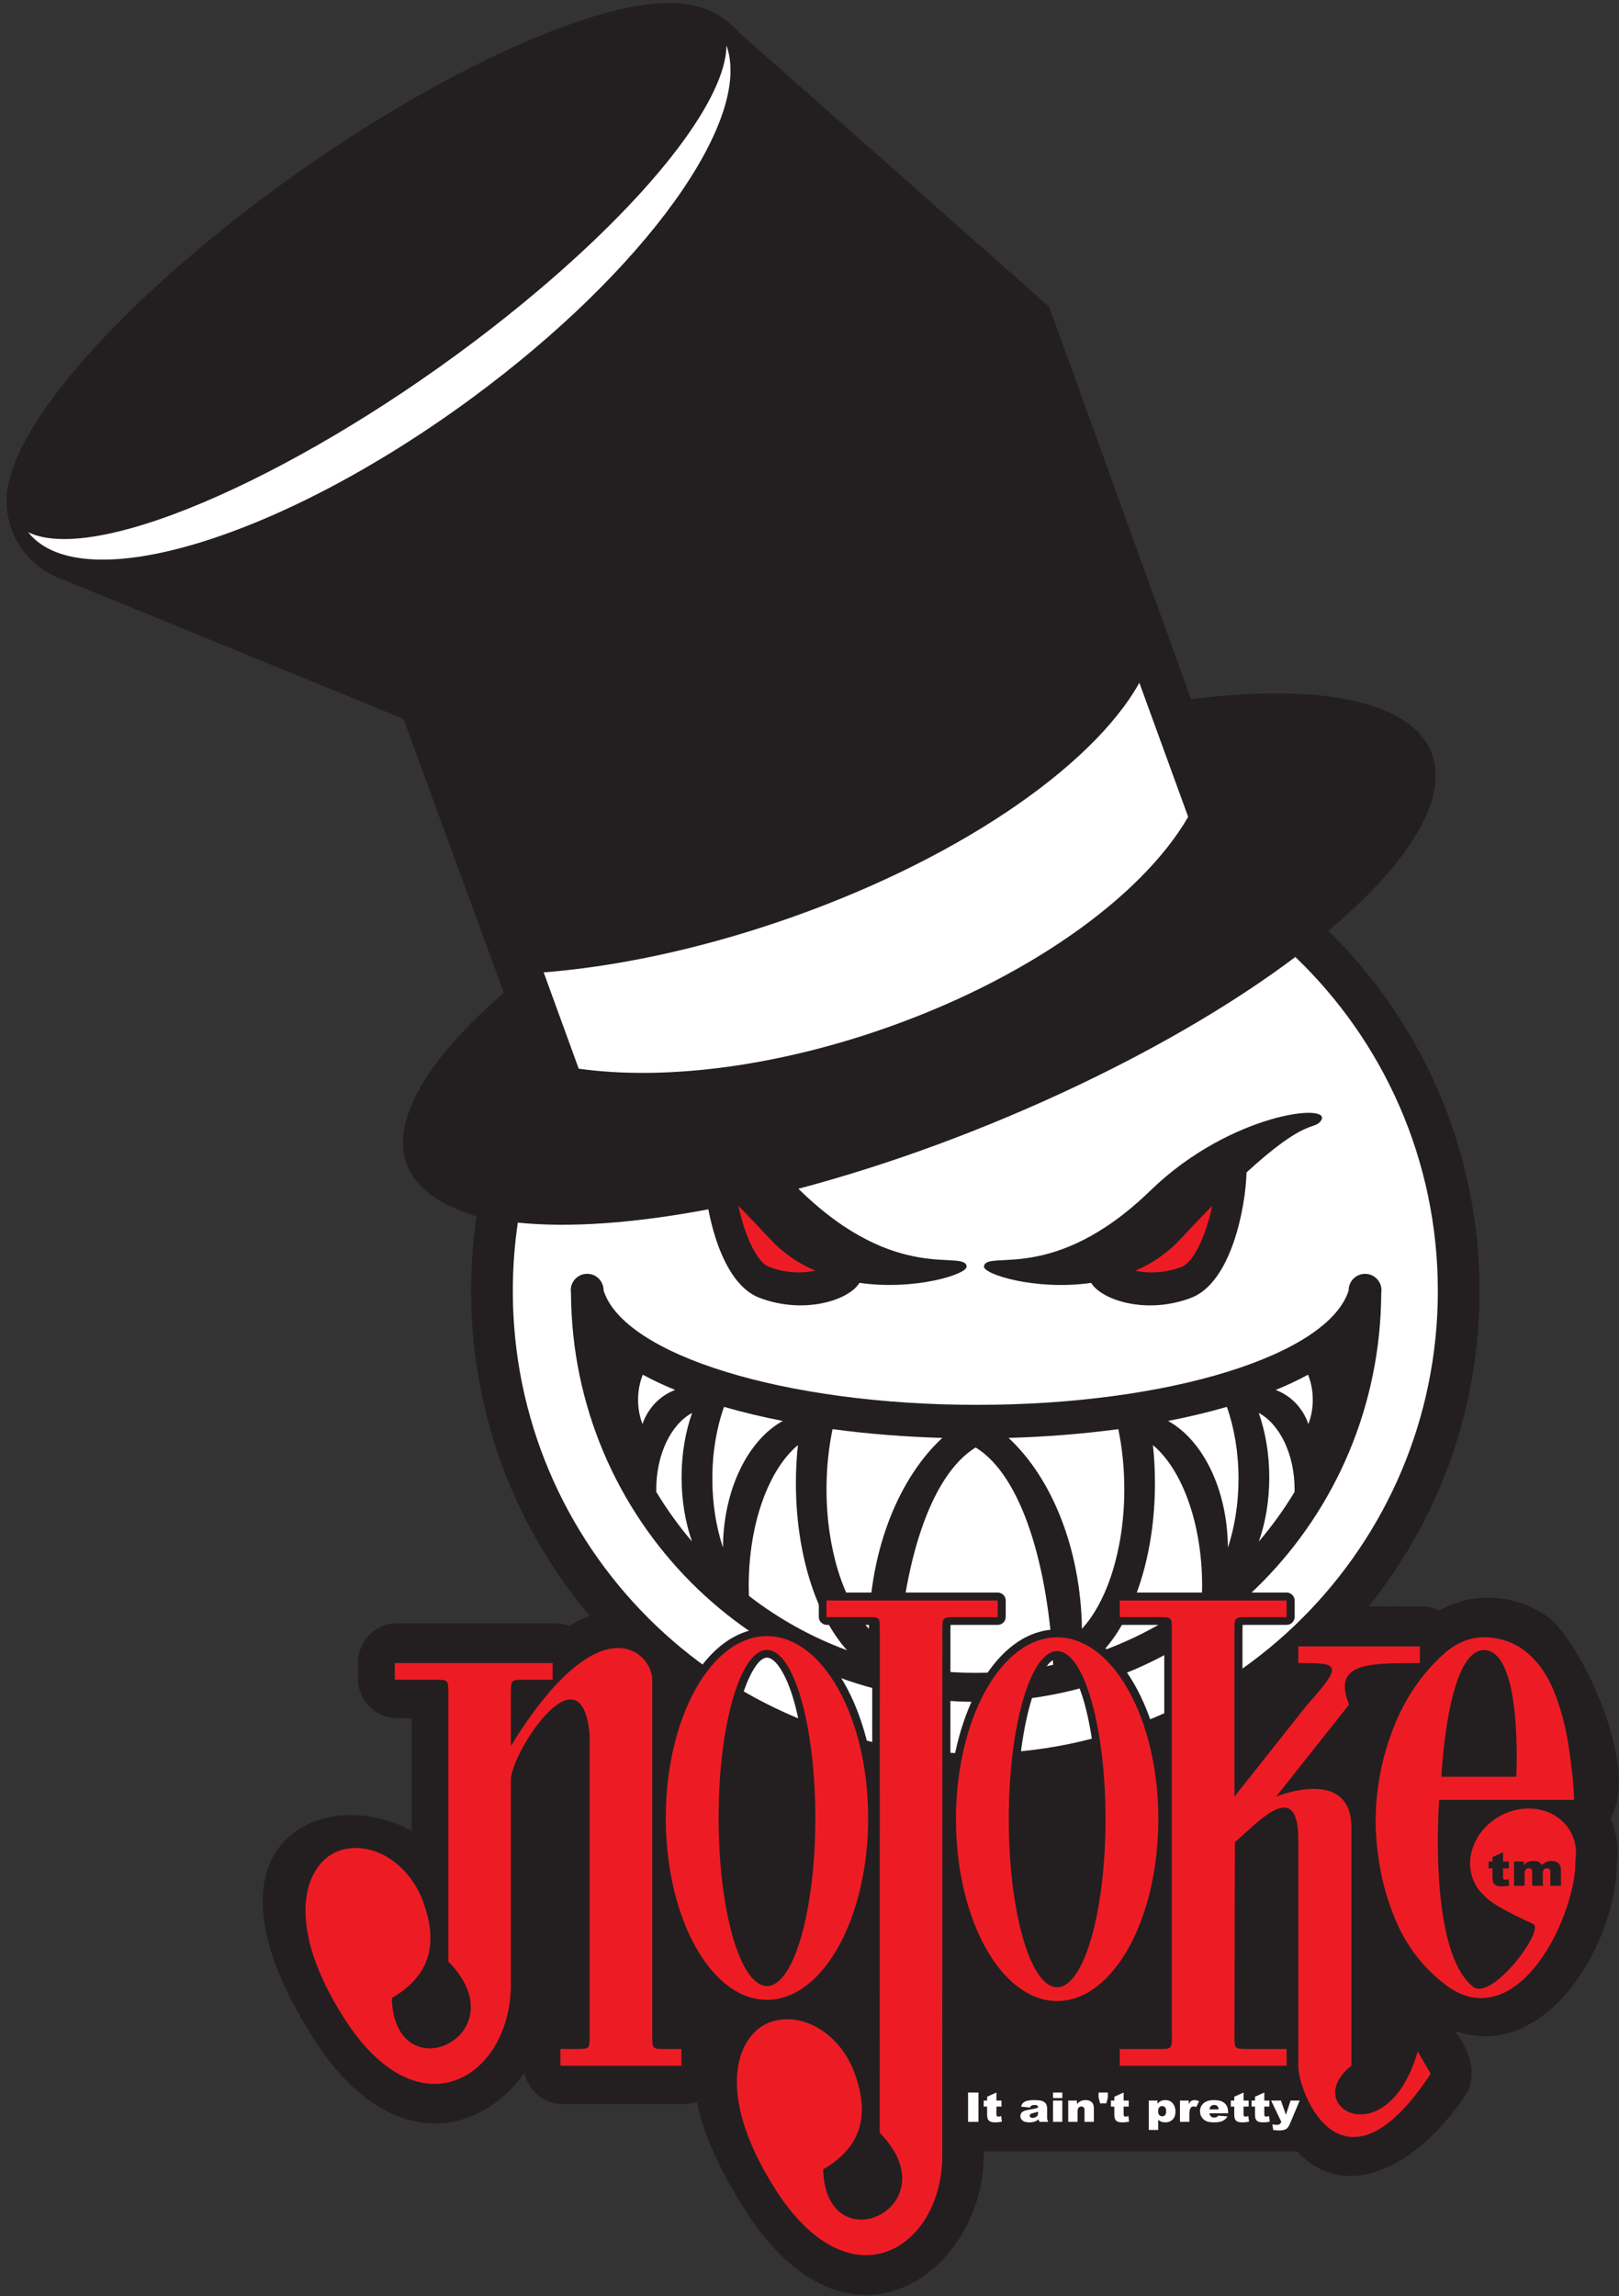 <?xml version="1.0" encoding="UTF-8"?>
<svg xmlns="http://www.w3.org/2000/svg" xmlns:xlink="http://www.w3.org/1999/xlink" width="220pt" height="312pt" viewBox="0 0 220 312" version="1.1">
<rect x="0" y="0" width="220" height="312" fill="#333333" stroke="none"/>
<g id="surface1">
<path style=" stroke:none;fill-rule:nonzero;fill:rgb(13.699%,12.199%,12.5%);fill-opacity:1;" d="M 141.215 217.332 C 142.102 217.148 143.023 217.055 143.977 217.055 C 145.086 217.055 146.148 217.188 147.164 217.43 C 147.164 214.52 149.566 212.047 152.48 212.047 L 175.156 212.047 C 178.07 212.047 180.473 214.449 180.473 217.363 L 180.473 218.219 L 193.266 218.281 C 194.09 218.281 194.867 218.477 195.562 218.812 C 200.234 216.203 205.789 216.57 210.27 219.625 C 214.668 222.82 222.984 240.051 218.852 247.062 C 219.652 248.844 219.988 250.895 219.715 253.098 C 219.602 264.418 209.887 280.32 197.633 275.918 C 199.746 278.43 200.836 282.09 199.18 284.598 C 192.965 294 183.043 299.621 176.258 292.312 L 133.668 292.312 L 133.688 292.793 C 133.688 308.504 115.453 322.527 101.23 300.258 C 97.578 294.535 95.52 289.66 94.707 285.578 C 94.148 285.777 93.551 285.891 92.926 285.891 L 76.484 285.891 C 73.926 285.891 71.766 284.039 71.273 281.617 C 65.133 290.336 52.703 292.793 42.609 276.984 C 25.488 250.172 44.137 242.281 55.934 248.75 L 55.934 233.449 L 53.973 233.449 C 51.059 233.449 48.656 231.047 48.656 228.133 L 48.656 225.867 C 48.656 222.953 51.059 220.551 53.973 220.551 L 75.422 220.551 C 76.094 220.551 76.734 220.68 77.328 220.91 C 83.441 217.25 90.121 217.844 92.949 222.777 C 95.891 219.266 99.766 216.891 104.547 216.891 C 105.504 216.891 106.426 216.992 107.312 217.18 C 107.414 214.348 109.773 212.047 112.625 212.047 L 135.898 212.047 C 138.801 212.047 141.195 214.43 141.215 217.332 "/>
<path style=" stroke:none;fill-rule:nonzero;fill:rgb(13.699%,12.199%,12.5%);fill-opacity:1;" d="M 58.258 162.121 C 50.938 156.398 55.492 146.07 68.465 134.906 L 54.824 97.676 L 8.473 78.711 C 4.059 77.172 0.891 72.992 0.891 68.078 C 0.891 66.883 1.082 65.73 1.43 64.648 C 3.41 57.434 12.18 46.398 26.32 34.398 C 49.961 14.332 79.66 -0.848 92.66 0.492 C 93.234 0.551 93.766 0.641 94.254 0.762 C 96.719 1.289 98.887 2.613 100.469 4.449 L 142.57 41.684 L 161.848 95.004 C 175.441 93.297 186.246 94.312 191.602 98.5 C 199.086 104.352 194.152 115.02 180.504 126.477 C 193.176 138.902 201.051 156.238 201.051 175.402 C 201.051 213.242 170.375 243.918 132.531 243.918 C 94.691 243.918 64.016 213.242 64.016 175.402 C 64.016 171.965 64.27 168.586 64.758 165.285 C 62.129 164.426 59.926 163.43 58.258 162.121 "/>
<path style=" stroke:none;fill-rule:nonzero;fill:rgb(92.899%,10.999%,14.099%);fill-opacity:1;" d="M 100.332 163.824 C 100.605 165.129 100.992 166.504 101.473 167.762 C 102.414 170.25 103.52 171.758 104.504 172.133 C 106.785 173.004 109.055 173.027 110.785 172.652 C 108.566 171.695 106.477 170.32 104.695 168.402 C 103.105 166.688 101.656 165.168 100.332 163.824 "/>
<path style=" stroke:none;fill-rule:nonzero;fill:rgb(92.899%,10.999%,14.099%);fill-opacity:1;" d="M 164.73 163.824 C 164.457 165.129 164.07 166.504 163.59 167.766 C 162.645 170.25 161.543 171.758 160.559 172.133 C 158.277 173.008 156.008 173.031 154.277 172.656 C 156.492 171.695 158.586 170.32 160.363 168.402 C 161.957 166.688 163.406 165.172 164.73 163.824 "/>
<path style=" stroke:none;fill-rule:nonzero;fill:rgb(100%,100%,100%);fill-opacity:1;" d="M 73.879 132.121 C 83.512 131.355 94.426 129.102 105.68 125.289 C 129.621 117.184 148.371 104.309 154.824 92.77 L 161.457 110.988 C 155.129 121.922 139.305 133.27 119.141 140.098 C 104.16 145.172 89.711 146.758 78.641 145.203 L 73.879 132.121 "/>
<path style=" stroke:none;fill-rule:nonzero;fill:rgb(100%,100%,100%);fill-opacity:1;" d="M 3.961 72.473 L 3.824 72.305 C 4.691 72.738 5.766 73.027 7.051 73.16 C 20.051 74.5 49.754 59.32 73.395 39.254 C 89.535 25.555 98.676 13.117 98.715 6.18 C 102.34 16.207 87.777 36.715 63.996 54.18 C 38.195 73.129 11.316 81.32 3.961 72.473 "/>
<path style=" stroke:none;fill-rule:nonzero;fill:rgb(100%,100%,100%);fill-opacity:1;" d="M 169.387 159.301 C 177.422 151.922 178.512 153.555 179.453 152.332 C 181.461 149.734 167.289 151.109 156.316 161.77 C 143.121 174.586 134.016 169.707 133.707 172.066 C 133.57 173.121 140.695 175.383 148.27 174.309 C 149.734 176.68 155.828 178.645 161.875 176.332 C 167.305 174.254 169.266 164.047 169.387 159.301 Z M 132.762 190.879 C 106.59 190.879 84.812 184.082 82.023 175.352 C 82.023 174.07 81.023 173.074 79.789 173.074 C 78.559 173.074 77.559 174.07 77.559 175.305 C 77.559 175.434 77.57 175.555 77.59 175.676 C 77.723 206.383 102.48 231.234 132.746 231.234 C 163.012 231.234 187.559 206.387 187.691 175.68 C 187.711 175.559 187.723 175.438 187.723 175.309 C 187.723 174.074 186.723 173.078 185.492 173.078 C 184.258 173.078 183.258 174.074 183.258 175.355 C 180.469 184.086 158.934 190.879 132.762 190.879 Z M 69.684 175.402 C 69.684 172.246 69.918 169.145 70.363 166.117 C 77.363 166.848 86.277 166.199 96.254 164.312 C 97.18 169.156 99.289 174.84 103.188 176.328 C 109.23 178.641 115.328 176.68 116.793 174.305 C 124.363 175.379 131.492 173.117 131.355 172.066 C 131.047 169.703 121.938 174.582 108.746 161.766 L 108.488 161.52 C 120.719 158.273 133.891 153.48 146.727 147.355 C 158.305 141.832 168.23 135.883 176.02 130.027 C 187.953 141.465 195.383 157.566 195.383 175.402 C 195.383 210.113 167.242 238.25 132.531 238.25 C 97.824 238.25 69.684 210.113 69.684 175.402 "/>
<path style=" stroke:none;fill-rule:nonzero;fill:rgb(100%,100%,100%);fill-opacity:1;" d="M 173.352 188.855 C 174.922 188.211 176.391 187.52 177.746 186.781 C 178.152 187.781 178.387 188.945 178.387 190.188 C 178.387 191.383 178.172 192.508 177.789 193.484 C 177.047 191.324 175.41 189.617 173.352 188.855 "/>
<path style=" stroke:none;fill-rule:nonzero;fill:rgb(100%,100%,100%);fill-opacity:1;" d="M 175.914 202.711 C 174.473 205.094 172.844 207.352 171.055 209.453 C 171.961 206.895 172.477 203.91 172.477 200.73 C 172.477 197.535 171.953 194.543 171.047 191.977 C 173.883 193.496 175.918 197.574 175.918 202.367 L 175.914 202.711 "/>
<path style=" stroke:none;fill-rule:nonzero;fill:rgb(100%,100%,100%);fill-opacity:1;" d="M 163.328 216.832 C 159.305 219.938 154.82 222.445 149.992 224.223 C 154.152 219.609 156.941 211.172 156.941 201.523 C 156.941 199.754 156.848 198.023 156.668 196.348 C 160.609 199.637 163.352 206.961 163.352 215.465 C 163.352 215.922 163.344 216.379 163.328 216.832 "/>
<path style=" stroke:none;fill-rule:nonzero;fill:rgb(100%,100%,100%);fill-opacity:1;" d="M 158.723 193.066 C 161.516 192.523 164.191 191.883 166.715 191.152 C 167.719 194.004 168.297 197.344 168.297 200.91 C 168.297 204.312 167.77 207.512 166.852 210.273 C 166.809 202.379 163.438 195.656 158.723 193.066 "/>
<path style=" stroke:none;fill-rule:nonzero;fill:rgb(100%,100%,100%);fill-opacity:1;" d="M 137.051 195.371 C 142.121 195.227 147.148 194.828 151.961 194.18 C 152.488 196.699 152.777 199.453 152.777 202.34 C 152.777 210.48 150.461 217.578 147.023 221.305 C 146.844 210.355 142.902 200.793 137.051 195.371 "/>
<path style=" stroke:none;fill-rule:nonzero;fill:rgb(100%,100%,100%);fill-opacity:1;" d="M 91.742 188.855 C 90.172 188.211 88.703 187.52 87.348 186.781 C 86.941 187.781 86.707 188.945 86.707 190.188 C 86.707 191.383 86.922 192.508 87.305 193.484 C 88.047 191.324 89.684 189.617 91.742 188.855 "/>
<path style=" stroke:none;fill-rule:nonzero;fill:rgb(100%,100%,100%);fill-opacity:1;" d="M 89.18 202.711 C 90.621 205.094 92.25 207.352 94.039 209.453 C 93.133 206.895 92.617 203.91 92.617 200.73 C 92.617 197.535 93.141 194.543 94.047 191.977 C 91.211 193.496 89.176 197.574 89.176 202.367 L 89.18 202.711 "/>
<path style=" stroke:none;fill-rule:nonzero;fill:rgb(100%,100%,100%);fill-opacity:1;" d="M 101.766 216.832 C 105.785 219.938 110.273 222.445 115.102 224.223 C 110.941 219.609 108.152 211.172 108.152 201.523 C 108.152 199.754 108.246 198.023 108.426 196.348 C 104.484 199.637 101.742 206.961 101.742 215.465 C 101.742 215.922 101.75 216.379 101.766 216.832 "/>
<path style=" stroke:none;fill-rule:nonzero;fill:rgb(100%,100%,100%);fill-opacity:1;" d="M 106.371 193.066 C 103.578 192.523 100.902 191.883 98.379 191.152 C 97.375 194.004 96.797 197.344 96.797 200.91 C 96.797 204.312 97.324 207.512 98.242 210.273 C 98.285 202.379 101.652 195.656 106.371 193.066 "/>
<path style=" stroke:none;fill-rule:nonzero;fill:rgb(100%,100%,100%);fill-opacity:1;" d="M 128.043 195.371 C 122.973 195.227 117.945 194.828 113.137 194.18 C 112.605 196.699 112.312 199.453 112.312 202.34 C 112.312 210.48 114.637 217.578 118.07 221.305 C 118.254 210.355 122.191 200.793 128.043 195.371 "/>
<path style=" stroke:none;fill-rule:nonzero;fill:rgb(100%,100%,100%);fill-opacity:1;" d="M 132.77 227.285 C 136.316 227.285 139.762 226.914 143.105 226.207 C 142.426 212.938 138.926 200.57 132.578 196.668 C 126.23 200.57 122.668 212.938 121.988 226.207 C 125.332 226.914 128.809 227.285 132.355 227.285 L 132.77 227.285 "/>
<path style=" stroke:none;fill-rule:nonzero;fill:rgb(100%,100%,100%);fill-opacity:1;" d="M 131.547 284.316 L 132.957 284.316 L 132.957 288.301 L 131.547 288.301 L 131.547 284.316 "/>
<path style=" stroke:none;fill-rule:nonzero;fill:rgb(100%,100%,100%);fill-opacity:1;" d="M 135.398 284.316 L 135.398 285.41 L 136.09 285.41 L 136.09 286.223 L 135.398 286.223 L 135.398 287.246 C 135.398 287.371 135.414 287.453 135.438 287.492 C 135.48 287.551 135.555 287.582 135.656 287.582 C 135.75 287.582 135.883 287.559 136.051 287.512 L 136.141 288.277 C 135.828 288.34 135.539 288.367 135.266 288.367 C 134.953 288.367 134.723 288.332 134.57 288.262 C 134.422 288.191 134.312 288.086 134.242 287.941 C 134.172 287.797 134.137 287.562 134.137 287.242 L 134.137 286.223 L 133.672 286.223 L 133.672 285.41 L 134.137 285.41 L 134.137 284.883 L 135.398 284.316 "/>
<path style=" stroke:none;fill-rule:evenodd;fill:rgb(100%,100%,100%);fill-opacity:1;" d="M 139.965 286.348 L 138.758 286.234 C 138.805 286.051 138.867 285.906 138.953 285.797 C 139.039 285.691 139.164 285.602 139.324 285.523 C 139.441 285.465 139.602 285.422 139.801 285.391 C 140.004 285.359 140.223 285.344 140.461 285.344 C 140.836 285.344 141.141 285.363 141.371 285.402 C 141.598 285.438 141.789 285.516 141.941 285.633 C 142.051 285.715 142.137 285.832 142.195 285.98 C 142.258 286.129 142.289 286.273 142.289 286.41 L 142.289 287.688 C 142.289 287.824 142.301 287.93 142.32 288.008 C 142.34 288.082 142.383 288.18 142.449 288.301 L 141.266 288.301 C 141.219 288.227 141.188 288.172 141.172 288.133 C 141.156 288.094 141.145 288.031 141.129 287.949 C 140.965 288.09 140.801 288.188 140.637 288.25 C 140.41 288.328 140.152 288.367 139.855 288.367 C 139.465 288.367 139.164 288.289 138.961 288.129 C 138.758 287.969 138.656 287.77 138.656 287.535 C 138.656 287.316 138.73 287.137 138.879 286.992 C 139.023 286.852 139.293 286.746 139.688 286.676 C 140.164 286.594 140.469 286.535 140.609 286.5 C 140.75 286.469 140.898 286.422 141.059 286.371 C 141.059 286.234 141.023 286.137 140.961 286.082 C 140.898 286.027 140.785 286.004 140.625 286.004 C 140.418 286.004 140.262 286.031 140.16 286.09 C 140.078 286.137 140.016 286.223 139.965 286.348 Z M 141.059 286.926 C 140.883 286.98 140.703 287.031 140.516 287.07 C 140.258 287.133 140.094 287.191 140.027 287.25 C 139.953 287.312 139.922 287.379 139.922 287.457 C 139.922 287.543 139.953 287.617 140.023 287.672 C 140.094 287.727 140.195 287.758 140.328 287.758 C 140.473 287.758 140.602 287.727 140.723 287.664 C 140.844 287.605 140.93 287.531 140.98 287.445 C 141.031 287.355 141.059 287.242 141.059 287.105 L 141.059 286.926 "/>
<path style=" stroke:none;fill-rule:evenodd;fill:rgb(100%,100%,100%);fill-opacity:1;" d="M 143.09 284.316 L 144.352 284.316 L 144.352 285.066 L 143.09 285.066 Z M 143.09 285.41 L 144.352 285.41 L 144.352 288.301 L 143.09 288.301 L 143.09 285.41 "/>
<path style=" stroke:none;fill-rule:nonzero;fill:rgb(100%,100%,100%);fill-opacity:1;" d="M 145.16 285.41 L 146.34 285.41 L 146.34 285.883 C 146.512 285.688 146.691 285.551 146.871 285.469 C 147.051 285.387 147.27 285.344 147.527 285.344 C 147.875 285.344 148.148 285.438 148.344 285.617 C 148.543 285.801 148.641 286.082 148.641 286.465 L 148.641 288.301 L 147.371 288.301 L 147.371 286.711 C 147.371 286.531 147.332 286.402 147.258 286.328 C 147.18 286.25 147.074 286.215 146.938 286.215 C 146.785 286.215 146.66 286.266 146.566 286.367 C 146.473 286.469 146.426 286.648 146.426 286.914 L 146.426 288.301 L 145.16 288.301 L 145.16 285.41 "/>
<path style=" stroke:none;fill-rule:nonzero;fill:rgb(100%,100%,100%);fill-opacity:1;" d="M 149.281 284.316 L 150.539 284.316 L 150.539 284.973 L 150.34 285.781 L 149.484 285.781 L 149.281 284.973 L 149.281 284.316 "/>
<path style=" stroke:none;fill-rule:nonzero;fill:rgb(100%,100%,100%);fill-opacity:1;" d="M 152.688 284.316 L 152.688 285.41 L 153.379 285.41 L 153.379 286.223 L 152.688 286.223 L 152.688 287.246 C 152.688 287.371 152.699 287.453 152.727 287.492 C 152.77 287.551 152.84 287.582 152.945 287.582 C 153.039 287.582 153.168 287.559 153.336 287.512 L 153.43 288.277 C 153.117 288.34 152.824 288.367 152.555 288.367 C 152.242 288.367 152.008 288.332 151.859 288.262 C 151.711 288.191 151.602 288.086 151.531 287.941 C 151.457 287.797 151.422 287.562 151.422 287.242 L 151.422 286.223 L 150.961 286.223 L 150.961 285.41 L 151.422 285.41 L 151.422 284.883 L 152.688 284.316 "/>
<path style=" stroke:none;fill-rule:evenodd;fill:rgb(100%,100%,100%);fill-opacity:1;" d="M 156.102 289.398 L 156.102 285.41 L 157.285 285.41 L 157.285 285.836 C 157.449 285.656 157.598 285.535 157.734 285.473 C 157.922 285.387 158.121 285.344 158.348 285.344 C 158.785 285.344 159.129 285.492 159.367 285.789 C 159.609 286.086 159.73 286.449 159.73 286.887 C 159.73 287.367 159.598 287.734 159.336 287.988 C 159.074 288.242 158.742 288.367 158.34 288.367 C 158.145 288.367 157.969 288.34 157.809 288.281 C 157.648 288.223 157.504 288.137 157.379 288.023 L 157.379 289.398 Z M 157.371 286.867 C 157.371 287.094 157.426 287.266 157.535 287.379 C 157.645 287.488 157.781 287.543 157.949 287.543 C 158.094 287.543 158.219 287.492 158.316 287.383 C 158.414 287.277 158.465 287.098 158.465 286.84 C 158.465 286.605 158.414 286.434 158.312 286.324 C 158.207 286.215 158.082 286.156 157.934 286.156 C 157.773 286.156 157.637 286.215 157.531 286.324 C 157.426 286.438 157.371 286.617 157.371 286.867 "/>
<path style=" stroke:none;fill-rule:nonzero;fill:rgb(100%,100%,100%);fill-opacity:1;" d="M 160.344 285.41 L 161.527 285.41 L 161.527 285.883 C 161.641 285.68 161.758 285.535 161.879 285.461 C 162 285.383 162.152 285.344 162.328 285.344 C 162.516 285.344 162.719 285.395 162.941 285.5 L 162.551 286.285 C 162.398 286.23 162.281 286.203 162.195 286.203 C 162.027 286.203 161.902 286.262 161.809 286.383 C 161.68 286.551 161.613 286.867 161.613 287.332 L 161.613 288.301 L 160.344 288.301 L 160.344 285.41 "/>
<path style=" stroke:none;fill-rule:evenodd;fill:rgb(100%,100%,100%);fill-opacity:1;" d="M 166.883 287.133 L 164.348 287.133 C 164.371 287.309 164.426 287.441 164.512 287.531 C 164.637 287.656 164.797 287.719 164.992 287.719 C 165.117 287.719 165.234 287.691 165.348 287.637 C 165.414 287.602 165.488 287.543 165.566 287.457 L 166.812 287.555 C 166.621 287.844 166.395 288.055 166.121 288.18 C 165.855 288.305 165.469 288.367 164.965 288.367 C 164.527 288.367 164.184 288.316 163.934 288.207 C 163.684 288.098 163.477 287.926 163.312 287.691 C 163.148 287.457 163.066 287.18 163.066 286.863 C 163.066 286.41 163.23 286.043 163.559 285.766 C 163.891 285.484 164.348 285.344 164.926 285.344 C 165.398 285.344 165.77 285.406 166.047 285.531 C 166.316 285.656 166.527 285.84 166.668 286.078 C 166.812 286.316 166.883 286.625 166.883 287.008 Z M 165.602 286.602 C 165.574 286.387 165.508 286.234 165.402 286.141 C 165.297 286.047 165.156 286.004 164.98 286.004 C 164.777 286.004 164.617 286.07 164.496 286.211 C 164.422 286.301 164.371 286.43 164.352 286.602 L 165.602 286.602 "/>
<path style=" stroke:none;fill-rule:nonzero;fill:rgb(100%,100%,100%);fill-opacity:1;" d="M 168.984 284.316 L 168.984 285.41 L 169.676 285.41 L 169.676 286.223 L 168.984 286.223 L 168.984 287.246 C 168.984 287.371 168.996 287.453 169.023 287.492 C 169.066 287.551 169.137 287.582 169.242 287.582 C 169.336 287.582 169.465 287.559 169.633 287.512 L 169.727 288.277 C 169.414 288.34 169.121 288.367 168.852 288.367 C 168.535 288.367 168.305 288.332 168.156 288.262 C 168.008 288.191 167.898 288.086 167.824 287.941 C 167.754 287.797 167.719 287.562 167.719 287.242 L 167.719 286.223 L 167.254 286.223 L 167.254 285.41 L 167.719 285.41 L 167.719 284.883 L 168.984 284.316 "/>
<path style=" stroke:none;fill-rule:nonzero;fill:rgb(100%,100%,100%);fill-opacity:1;" d="M 171.801 284.316 L 171.801 285.41 L 172.492 285.41 L 172.492 286.223 L 171.801 286.223 L 171.801 287.246 C 171.801 287.371 171.812 287.453 171.84 287.492 C 171.883 287.551 171.953 287.582 172.059 287.582 C 172.152 287.582 172.281 287.559 172.449 287.512 L 172.543 288.277 C 172.23 288.34 171.938 288.367 171.668 288.367 C 171.355 288.367 171.121 288.332 170.973 288.262 C 170.824 288.191 170.715 288.086 170.645 287.941 C 170.57 287.797 170.535 287.562 170.535 287.242 L 170.535 286.223 L 170.07 286.223 L 170.07 285.41 L 170.535 285.41 L 170.535 284.883 L 171.801 284.316 "/>
<path style=" stroke:none;fill-rule:nonzero;fill:rgb(100%,100%,100%);fill-opacity:1;" d="M 172.73 285.41 L 174.062 285.41 L 174.742 287.336 L 175.367 285.41 L 176.609 285.41 L 175.309 288.5 C 175.16 288.852 175.008 289.09 174.852 289.211 C 174.633 289.383 174.301 289.469 173.852 289.469 C 173.668 289.469 173.387 289.449 173.008 289.406 L 172.906 288.633 C 173.09 288.684 173.293 288.707 173.516 288.707 C 173.664 288.707 173.785 288.68 173.879 288.621 C 173.969 288.559 174.047 288.453 174.113 288.301 L 172.73 285.41 "/>
<path style=" stroke:none;fill-rule:nonzero;fill:rgb(13.699%,12.199%,12.5%);fill-opacity:1;" d="M 201.754 225.25 C 198.523 225.035 197.324 236.578 197.027 240.336 L 205.039 240.336 C 205.109 236.781 205.047 225.469 201.754 225.25 Z M 100.625 262.852 C 100.949 263.977 102.48 268.77 104.25 268.77 C 106.02 268.77 107.551 263.977 107.875 262.852 C 109.031 258.84 109.758 253.234 109.758 246.996 C 109.758 241.945 109.062 231.164 105.93 226.555 C 105.207 225.496 104.621 225.227 104.25 225.227 C 102.48 225.227 100.949 230.02 100.625 231.145 C 99.469 235.156 98.742 240.762 98.742 246.996 C 98.742 253.234 99.469 258.84 100.625 262.852 Z M 140.055 263.016 C 140.379 264.141 141.91 268.934 143.68 268.934 C 145.449 268.934 146.98 264.137 147.305 263.016 C 148.461 259 149.188 253.395 149.188 247.16 C 149.188 242.109 148.496 231.328 145.359 226.719 C 144.637 225.656 144.051 225.387 143.68 225.387 C 141.91 225.387 140.379 230.184 140.055 231.309 C 138.898 235.32 138.172 240.926 138.172 247.16 C 138.172 253.395 138.898 259 140.055 263.016 Z M 175.383 277.473 L 175.383 249.879 C 175.383 244.902 173.629 246.555 170.984 248.887 C 170.219 249.566 169.492 250.25 168.895 250.77 L 168.836 276.547 C 168.836 276.855 168.836 277.109 168.844 277.312 C 169.062 277.32 169.336 277.328 169.617 277.328 L 174.859 277.328 C 175.047 277.328 175.227 277.379 175.383 277.473 Z M 207.484 262.16 C 204.523 260.773 202.223 259.629 200.852 258.195 C 197.012 254.496 198.711 248.523 203.109 245.934 C 203.316 245.812 203.527 245.699 203.738 245.594 L 196.598 245.594 C 196.574 246.031 195.586 272.84 202.203 268.66 C 203.953 267.555 206.879 264.18 207.484 262.16 Z M 76.188 226.934 C 84.129 219.613 89.723 223.25 89.723 228.215 L 89.723 241.965 C 91.023 230.531 96.684 221.227 104.25 221.227 C 111.395 221.227 116.84 229.52 118.52 240.07 L 118.523 221.555 C 118.523 221.238 118.523 220.984 118.516 220.777 L 117.996 220.773 L 112.328 220.773 C 111.762 220.773 111.266 220.277 111.266 219.711 L 111.266 217.445 C 111.266 216.879 111.762 216.383 112.328 216.383 L 135.602 216.383 C 136.168 216.383 136.664 216.879 136.664 217.445 L 136.664 219.711 C 136.664 220.277 136.168 220.773 135.602 220.773 L 129.934 220.773 C 129.621 220.773 129.371 220.773 129.168 220.781 C 129.156 221 129.152 221.273 129.152 221.555 L 129.148 242.172 C 130.438 230.715 136.102 221.391 143.68 221.391 C 151.246 221.391 156.906 230.695 158.207 242.133 L 158.207 221.555 C 158.207 221.246 158.211 220.992 158.199 220.789 C 157.98 220.777 157.711 220.773 157.43 220.773 L 152.184 220.773 C 151.617 220.773 151.121 220.277 151.121 219.711 L 151.121 217.445 C 151.121 216.879 151.617 216.383 152.184 216.383 L 174.859 216.383 C 175.426 216.383 175.926 216.879 175.926 217.445 L 175.926 219.711 C 175.926 220.277 175.426 220.773 174.859 220.773 L 169.617 220.773 C 169.309 220.773 169.055 220.773 168.852 220.781 C 168.84 221 168.836 221.273 168.836 221.555 L 168.836 241.035 L 176.855 230.914 C 177.566 230.129 179.336 228.215 179.867 227.145 L 179.504 227.094 C 178.77 227.008 177.742 227.012 176.445 227.012 C 175.879 227.012 175.383 226.516 175.383 225.949 L 175.383 223.68 C 175.383 223.113 175.879 222.617 176.445 222.617 L 192.965 222.617 C 193.531 222.617 194.027 223.113 194.027 223.68 L 194.027 225.371 C 194.605 224.758 195.219 224.168 195.859 223.609 C 199.363 220.754 203.82 220.656 207.527 223.184 C 213.43 227.473 214.75 237.715 214.984 244.496 C 215.004 245.086 214.516 245.594 213.922 245.594 L 211.531 245.594 C 214.035 246.918 215.68 249.547 215.164 252.887 C 215.246 258.941 209.367 274.125 199.852 272.398 C 197.34 271.941 195.289 270.262 193.262 268.25 C 187.832 262.68 185.477 253.23 185.949 245.617 C 186.309 238.961 188.445 232.242 192.609 227.012 C 189.074 227.012 186.492 227.051 184.992 227.645 C 182.406 228.668 185.066 231.129 184.172 232.262 L 176.301 242.195 C 177.004 242.07 177.773 241.984 178.555 241.984 C 181.492 241.988 184.727 243.332 184.727 248.301 L 184.727 280.656 C 184.727 280.812 184.441 281.398 184.32 281.492 C 177.387 286.949 188.469 289.414 191.656 278.426 C 192.551 275.336 196.129 281.133 195.336 282.336 C 189.34 291.402 184.227 292.891 180.375 290.262 C 177.395 288.227 175.789 283.969 175.449 281.527 C 175.277 281.648 175.074 281.719 174.859 281.719 L 152.184 281.719 C 151.617 281.719 151.121 281.223 151.121 280.656 L 151.121 278.391 C 151.121 277.824 151.617 277.328 152.184 277.328 L 157.43 277.328 C 157.738 277.328 157.988 277.328 158.191 277.316 C 158.203 277.102 158.207 276.828 158.207 276.547 L 158.207 252.188 C 156.906 263.625 151.246 272.934 143.68 272.934 C 136.098 272.934 130.434 263.594 129.145 252.129 L 129.137 292.875 C 129.137 306.086 115.535 315.301 104.52 298.051 C 88.676 273.246 111.641 265.883 117.195 281.406 C 119.203 287.02 118.41 291.871 112.98 295.316 C 113.758 305.758 126.875 298.715 118.812 290.512 C 118.738 290.434 118.512 289.871 118.512 289.766 L 118.516 253.938 C 116.832 264.484 111.391 272.77 104.25 272.77 C 96.684 272.77 91.023 263.465 89.723 252.031 L 89.723 276.547 C 89.723 276.855 89.719 277.105 89.73 277.312 C 89.949 277.32 90.223 277.328 90.504 277.328 L 92.629 277.328 C 93.195 277.328 93.691 277.824 93.691 278.391 L 93.691 280.656 C 93.691 281.223 93.195 281.719 92.629 281.719 L 76.188 281.719 C 75.621 281.719 75.125 281.223 75.125 280.656 L 75.125 278.391 C 75.125 277.824 75.621 277.328 76.188 277.328 L 78.312 277.328 C 78.621 277.328 78.875 277.328 79.078 277.316 C 79.09 277.102 79.094 276.828 79.094 276.547 L 79.094 235.715 C 78.633 230.812 77.227 231.379 75.145 233.52 C 72.672 236.062 70.516 240.402 70.516 241.824 L 70.516 269.602 C 70.516 282.816 56.91 292.031 45.895 274.777 C 30.055 249.973 53.02 242.609 58.574 258.137 C 60.582 263.746 59.789 268.602 54.359 272.047 C 55.133 282.488 68.254 275.445 60.191 267.238 C 60.117 267.164 59.887 266.602 59.887 266.496 L 59.887 230.059 C 59.887 229.75 59.891 229.496 59.879 229.293 C 59.66 229.281 59.391 229.277 59.109 229.277 L 53.672 229.277 C 53.109 229.277 52.609 228.781 52.609 228.215 L 52.609 225.949 C 52.609 225.383 53.109 224.887 53.672 224.887 L 75.125 224.887 C 75.691 224.887 76.188 225.383 76.188 225.949 Z M 70.527 229.285 C 70.52 229.504 70.516 229.777 70.516 230.059 L 70.516 233.641 C 71.676 231.969 72.805 230.52 73.902 229.277 L 71.297 229.277 C 70.984 229.277 70.734 229.277 70.527 229.285 "/>
<path style=" stroke:none;fill-rule:nonzero;fill:rgb(92.899%,10.999%,14.099%);fill-opacity:1;" d="M 206.039 241.414 C 206.039 241.414 206.938 224.543 201.797 224.203 C 196.652 223.863 195.863 241.414 195.863 241.414 Z M 204.246 251.676 L 202.805 252.324 L 202.805 252.926 L 202.273 252.926 L 202.273 253.855 L 202.805 253.855 L 202.805 255.016 C 202.805 255.383 202.844 255.648 202.926 255.816 C 203.008 255.98 203.133 256.102 203.305 256.184 C 203.473 256.262 203.738 256.305 204.098 256.305 C 204.406 256.305 204.738 256.27 205.094 256.199 L 204.988 255.328 C 204.797 255.379 204.648 255.406 204.539 255.406 C 204.422 255.406 204.34 255.371 204.293 255.301 C 204.262 255.258 204.246 255.164 204.246 255.023 L 204.246 253.855 L 205.035 253.855 L 205.035 252.926 L 204.246 252.926 Z M 205.738 252.926 L 205.738 256.227 L 207.18 256.227 L 207.18 254.543 C 207.18 254.289 207.234 254.109 207.34 254 C 207.445 253.891 207.582 253.836 207.75 253.836 C 207.852 253.836 207.938 253.859 208.016 253.91 C 208.09 253.965 208.145 254.031 208.176 254.113 C 208.195 254.164 208.203 254.262 208.203 254.406 L 208.203 256.227 L 209.648 256.227 L 209.648 254.52 C 209.648 254.281 209.699 254.105 209.801 253.996 C 209.906 253.891 210.043 253.836 210.211 253.836 C 210.355 253.836 210.477 253.895 210.57 254.008 C 210.637 254.082 210.672 254.191 210.672 254.34 L 210.672 256.227 L 212.113 256.227 L 212.113 254.152 C 212.113 253.707 212 253.375 211.773 253.164 C 211.547 252.957 211.234 252.852 210.828 252.852 C 210.559 252.852 210.328 252.891 210.141 252.969 C 209.953 253.043 209.75 253.191 209.523 253.406 C 209.41 253.223 209.27 253.082 209.094 252.992 C 208.918 252.898 208.684 252.852 208.383 252.852 C 208.105 252.852 207.863 252.895 207.668 252.977 C 207.473 253.062 207.273 253.207 207.082 253.406 L 207.082 252.926 Z M 201.59 257.477 C 201.211 257.113 200.871 256.695 200.594 256.227 C 198.746 253.129 200.102 248.934 203.621 246.863 C 207.141 244.793 211.488 245.629 213.336 248.73 C 214.082 249.988 214.305 251.426 214.07 252.828 C 214.223 258.914 208.328 272.875 200.012 271.367 C 197.844 270.973 196.004 269.516 193.988 267.516 C 192.145 265.625 190.688 263.398 189.617 260.836 C 188.547 258.27 187.805 255.652 187.395 252.988 C 186.98 250.32 186.844 247.891 186.98 245.691 C 187.203 241.578 188.113 237.645 189.711 233.895 C 191.309 230.145 193.574 226.992 196.516 224.434 C 198.172 223.086 199.934 222.426 201.797 222.457 C 203.656 222.484 205.355 223.023 206.887 224.066 C 208.695 225.383 210.09 227.223 211.074 229.59 C 212.055 231.961 212.75 234.516 213.156 237.262 C 213.562 240.008 213.809 242.098 213.895 244.547 L 195.566 244.547 C 195.566 244.547 193.973 264.953 200.156 269.934 C 202.695 271.977 210.008 262.195 208.328 261.41 C 205.094 259.898 202.855 258.801 201.59 257.477 "/>
<path style=" stroke:none;fill-rule:evenodd;fill:rgb(92.899%,10.999%,14.099%);fill-opacity:1;" d="M 97.648 247.012 C 97.648 259.621 100.59 269.848 104.223 269.848 C 107.852 269.848 110.793 259.621 110.793 247.012 C 110.793 234.398 107.852 224.176 104.223 224.176 C 100.59 224.176 97.648 234.398 97.648 247.012 Z M 90.473 247.012 C 90.473 233.363 96.629 222.301 104.223 222.301 C 111.812 222.301 117.969 233.363 117.969 247.012 C 117.969 260.656 111.812 271.719 104.223 271.719 C 96.629 271.719 90.473 260.656 90.473 247.012 "/>
<path style=" stroke:none;fill-rule:evenodd;fill:rgb(92.899%,10.999%,14.099%);fill-opacity:1;" d="M 137.078 247.176 C 137.078 259.785 140.02 270.012 143.648 270.012 C 147.281 270.012 150.223 259.785 150.223 247.176 C 150.223 234.562 147.281 224.34 143.648 224.34 C 140.02 224.34 137.078 234.562 137.078 247.176 Z M 129.902 247.176 C 129.902 233.527 136.059 222.465 143.648 222.465 C 151.242 222.465 157.398 233.527 157.398 247.176 C 157.398 260.82 151.242 271.883 143.648 271.883 C 136.059 271.883 129.902 260.82 129.902 247.176 "/>
<path style=" stroke:none;fill-rule:nonzero;fill:rgb(92.899%,10.999%,14.099%);fill-opacity:1;" d="M 88.629 228.23 L 88.629 276.559 C 88.629 278.402 88.629 278.402 90.473 278.402 L 92.598 278.402 L 92.598 280.672 L 76.156 280.672 L 76.156 278.402 L 78.285 278.402 C 80.125 278.402 80.125 278.402 80.125 276.559 L 80.125 235.68 C 79.004 223.449 69.422 238.156 69.422 241.836 L 69.422 269.617 C 69.422 282.102 57.031 290.297 46.762 274.219 C 38.184 260.785 41.66 252.812 46.293 251.395 C 50.555 250.086 55.602 253.082 57.543 258.508 C 59.484 263.934 58.633 268.332 53.238 271.48 C 53.59 284.566 70.801 276.566 60.922 266.508 L 60.922 230.074 C 60.922 228.23 60.922 228.23 59.078 228.23 L 53.645 228.23 L 53.645 225.961 L 75.094 225.961 L 75.094 228.23 L 71.27 228.23 C 69.422 228.23 69.422 228.23 69.422 230.074 L 69.422 237.227 C 81.586 217.457 88.629 224.547 88.629 228.23 "/>
<path style=" stroke:none;fill-rule:nonzero;fill:rgb(92.899%,10.999%,14.099%);fill-opacity:1;" d="M 112.301 219.727 L 112.301 217.457 L 135.57 217.457 L 135.57 219.727 L 129.902 219.727 C 128.059 219.727 128.059 219.727 128.059 221.57 L 128.043 292.887 C 128.043 305.375 115.652 313.57 105.383 297.492 C 96.805 284.059 100.281 276.086 104.914 274.664 C 109.176 273.355 114.223 276.352 116.164 281.781 C 118.105 287.207 117.254 291.602 111.859 294.754 C 112.211 307.836 129.422 299.836 119.543 289.781 L 119.555 221.57 C 119.555 219.727 119.555 219.727 117.969 219.727 L 112.301 219.727 "/>
<path style=" stroke:none;fill-rule:nonzero;fill:rgb(92.899%,10.999%,14.099%);fill-opacity:1;" d="M 152.156 219.727 L 157.398 219.727 C 159.242 219.727 159.242 219.727 159.242 221.57 L 159.242 276.559 C 159.242 278.402 159.242 278.402 157.398 278.402 L 152.156 278.402 L 152.156 280.672 L 174.832 280.672 L 174.832 278.402 L 169.59 278.402 C 167.746 278.402 167.746 278.402 167.746 276.559 L 167.801 250.281 C 170.418 248.195 176.418 241.102 176.418 249.895 L 176.418 280.672 C 176.418 284.449 182.496 299.801 194.418 281.762 L 192.648 278.734 C 188.488 293.082 176.543 286.25 183.637 280.672 L 183.637 248.316 C 183.637 239.918 173.414 244.102 173.414 244.102 L 183.309 231.617 C 181.066 225.961 185.715 225.961 192.938 225.961 L 192.938 223.695 L 176.418 223.695 L 176.418 225.961 C 181.805 225.961 182.738 225.961 177.637 231.617 L 167.746 244.102 L 167.746 221.57 C 167.746 219.727 167.746 219.727 169.59 219.727 L 174.832 219.727 L 174.832 217.457 L 152.156 217.457 L 152.156 219.727 "/>
</g>
</svg>
